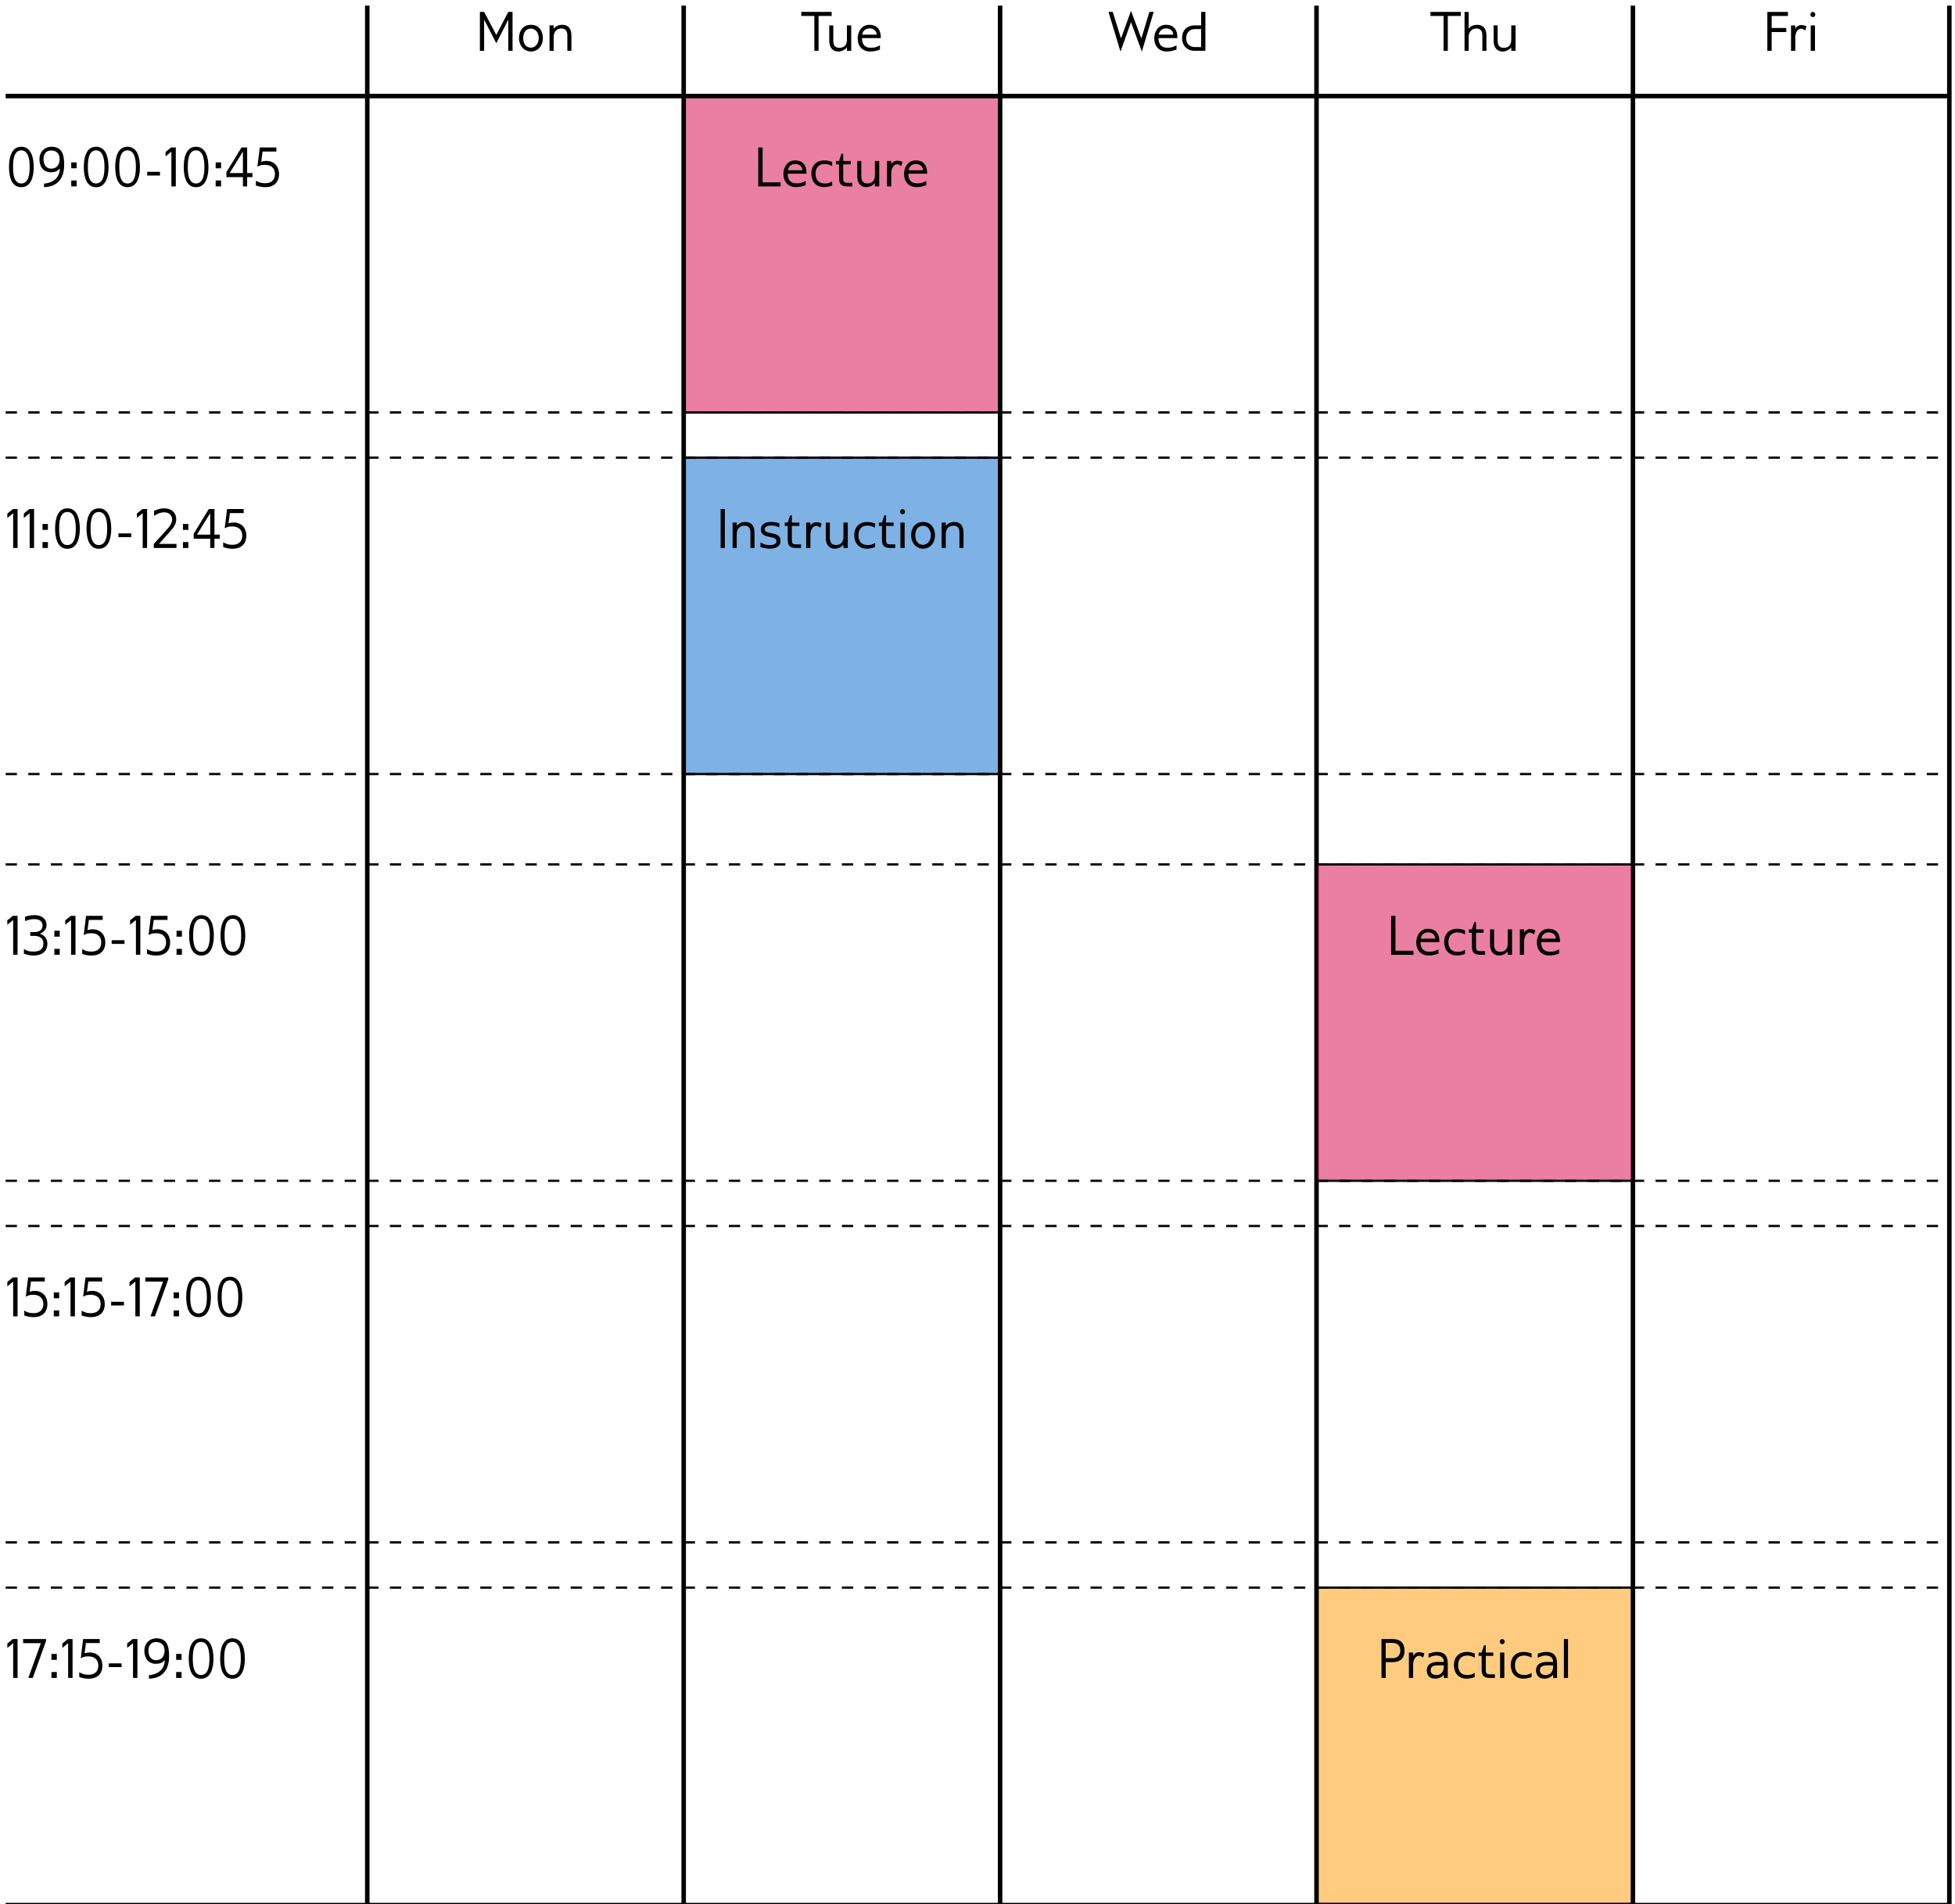<?xml version="1.0" encoding="UTF-8"?>
<svg xmlns="http://www.w3.org/2000/svg" xmlns:xlink="http://www.w3.org/1999/xlink" width="346pt" height="337pt" viewBox="0 0 346 337" version="1.1">
<defs>
<g>
<symbol overflow="visible" id="glyph0-0">
<path style="stroke:none;" d="M 0 0 L 4.984 0 L 4.984 -6.984 L 0 -6.984 Z M 2.5 -3.938 L 0.797 -6.484 L 4.188 -6.484 Z M 2.797 -3.484 L 4.484 -6.031 L 4.484 -0.953 Z M 0.797 -0.5 L 2.5 -3.047 L 4.188 -0.5 Z M 0.5 -6.031 L 2.188 -3.484 L 0.5 -0.953 Z M 0.5 -6.031 "/>
</symbol>
<symbol overflow="visible" id="glyph0-1">
<path style="stroke:none;" d="M 4.969 -3.422 C 4.953 -4.891 4.625 -7.016 2.766 -7.016 C 0.906 -7.016 0.594 -4.859 0.594 -3.422 C 0.594 -1.969 0.922 0.141 2.766 0.141 C 4.609 0.141 4.969 -1.969 4.969 -3.422 Z M 4.25 -3.422 C 4.25 -2.469 4.172 -0.516 2.766 -0.516 C 1.359 -0.516 1.312 -2.5 1.312 -3.422 C 1.312 -4.359 1.344 -6.375 2.766 -6.375 C 4.172 -6.375 4.25 -4.344 4.25 -3.422 Z M 4.25 -3.422 "/>
</symbol>
<symbol overflow="visible" id="glyph0-2">
<path style="stroke:none;" d="M 4.797 -3.797 L 4.797 -3.906 C 4.797 -5.953 4.234 -7.016 2.516 -7.016 C 1.344 -7 0.422 -6.125 0.422 -4.812 C 0.422 -3.5 1.094 -2.5 2.469 -2.5 C 3.109 -2.516 3.562 -2.625 4.031 -3.172 C 4 -1.203 2.406 -0.562 1.25 -0.5 L 1.219 0.125 C 2.906 0.125 4.797 -0.766 4.797 -3.797 Z M 4 -4.812 C 3.984 -3.875 3.484 -3.141 2.516 -3.141 C 1.578 -3.141 1.141 -3.891 1.141 -4.812 C 1.141 -5.734 1.578 -6.359 2.516 -6.359 C 3.453 -6.359 4 -5.766 4 -4.812 Z M 4 -4.812 "/>
</symbol>
<symbol overflow="visible" id="glyph0-3">
<path style="stroke:none;" d="M 1.641 -3.203 L 1.641 -4.25 L 0.688 -4.25 L 0.688 -3.203 Z M 1.641 0 L 1.641 -1.047 L 0.688 -1.047 L 0.688 0 Z M 1.641 0 "/>
</symbol>
<symbol overflow="visible" id="glyph0-4">
<path style="stroke:none;" d="M 2.953 -1.922 L 2.953 -2.578 L 0.688 -2.578 L 0.688 -1.922 Z M 2.953 -1.922 "/>
</symbol>
<symbol overflow="visible" id="glyph0-5">
<path style="stroke:none;" d="M 2.109 0 L 2.109 -6.891 L 1.281 -6.891 L 0.297 -6.094 L 0.297 -5.312 L 1.328 -6.156 L 1.328 0 Z M 2.109 0 "/>
</symbol>
<symbol overflow="visible" id="glyph0-6">
<path style="stroke:none;" d="M 4.875 -1.641 L 4.875 -2.359 L 3.938 -2.359 L 3.938 -6.891 L 2.938 -6.891 L 0.266 -2.516 L 0.266 -1.641 L 3.188 -1.641 L 3.188 0 L 3.938 0 L 3.938 -1.641 Z M 3.188 -2.359 L 0.828 -2.359 L 3.188 -6.156 Z M 3.188 -2.359 "/>
</symbol>
<symbol overflow="visible" id="glyph0-7">
<path style="stroke:none;" d="M 4.469 -2.188 C 4.453 -3.594 3.578 -4.516 2.172 -4.516 C 1.984 -4.5 1.562 -4.453 1.312 -4.359 L 1.562 -6.172 L 4 -6.172 L 4 -6.891 L 1.062 -6.891 L 0.641 -3.484 C 1.188 -3.75 1.312 -3.812 2.016 -3.812 C 3.031 -3.812 3.75 -3.25 3.75 -2.188 C 3.75 -1.094 3.047 -0.562 2.016 -0.562 C 1.328 -0.562 0.875 -0.703 0.375 -1.016 L 0.375 -0.156 C 0.828 0.016 1.5 0.141 2.031 0.141 C 3.516 0.141 4.469 -0.672 4.469 -2.188 Z M 4.469 -2.188 "/>
</symbol>
<symbol overflow="visible" id="glyph0-8">
<path style="stroke:none;" d="M 4.391 0 L 4.391 -0.719 L 1.297 -0.719 L 3.656 -3.375 C 4.047 -3.922 4.344 -4.344 4.344 -5.062 C 4.344 -6.344 3.406 -7.016 2.219 -7.016 C 1.547 -7.016 0.984 -6.812 0.422 -6.578 L 0.422 -5.688 C 0.984 -6.047 1.547 -6.312 2.234 -6.312 C 3.016 -6.312 3.625 -5.828 3.625 -5.016 C 3.625 -4.469 3.188 -3.797 2.828 -3.422 C 2.719 -3.266 0.547 -0.891 0.375 -0.719 L 0.375 0 Z M 4.391 0 "/>
</symbol>
<symbol overflow="visible" id="glyph0-9">
<path style="stroke:none;" d="M 4.469 -2 C 4.469 -2.766 4 -3.469 3.125 -3.719 C 3.875 -4 4.312 -4.547 4.312 -5.266 C 4.312 -6.469 3.312 -7.016 2.219 -7.016 C 1.672 -7.016 1 -6.891 0.516 -6.734 L 0.516 -5.969 C 1.047 -6.156 1.5 -6.312 2.141 -6.312 C 2.953 -6.312 3.609 -6.016 3.609 -5.141 C 3.594 -4.344 2.953 -4.016 2.172 -4.016 L 1.438 -4.016 L 1.438 -3.344 L 2.141 -3.344 C 3.047 -3.344 3.766 -2.953 3.766 -2 C 3.766 -0.875 2.984 -0.562 1.969 -0.562 C 1.25 -0.562 0.812 -0.688 0.312 -1.031 L 0.312 -0.188 C 0.812 -0.016 1.391 0.141 1.984 0.141 C 3.375 0.141 4.469 -0.484 4.469 -2 Z M 4.469 -2 "/>
</symbol>
<symbol overflow="visible" id="glyph0-10">
<path style="stroke:none;" d="M 4.234 -6.547 L 4.234 -6.891 L 0.172 -6.891 L 0.172 -6.156 L 3.312 -6.156 L 1.094 0 L 1.875 0 Z M 4.234 -6.547 "/>
</symbol>
<symbol overflow="visible" id="glyph0-11">
<path style="stroke:none;" d="M 4.328 -6.172 L 4.328 -6.891 L 0.688 -6.891 L 0.688 0 L 1.453 0 L 1.453 -3.328 L 4.047 -3.328 L 4.047 -4.047 L 1.453 -4.047 L 1.453 -6.172 Z M 4.328 -6.172 "/>
</symbol>
<symbol overflow="visible" id="glyph0-12">
<path style="stroke:none;" d="M 3.188 -3.594 L 3.422 -4.312 C 3.312 -4.438 2.828 -4.562 2.5 -4.562 C 2.031 -4.547 1.641 -4.312 1.438 -3.891 L 1.438 -4.5 L 0.688 -4.5 L 0.688 0 L 1.438 0 L 1.438 -2.375 C 1.438 -2.391 1.438 -2.406 1.438 -2.406 C 1.438 -3.062 1.781 -3.922 2.484 -3.922 L 2.531 -3.922 C 2.766 -3.922 2.953 -3.781 3.188 -3.594 Z M 3.188 -3.594 "/>
</symbol>
<symbol overflow="visible" id="glyph0-13">
<path style="stroke:none;" d="M 1.438 0 L 1.438 -4.5 L 0.688 -4.5 L 0.688 0 Z M 1.062 -6.891 C 0.828 -6.891 0.625 -6.672 0.625 -6.438 C 0.625 -6.188 0.828 -5.969 1.062 -5.969 C 1.312 -5.969 1.5 -6.188 1.5 -6.438 C 1.5 -6.672 1.312 -6.891 1.062 -6.891 Z M 1.062 -6.891 "/>
</symbol>
<symbol overflow="visible" id="glyph1-0">
<path style="stroke:none;" d="M 0 0 L 4.984 0 L 4.984 -6.984 L 0 -6.984 Z M 2.5 -3.938 L 0.797 -6.484 L 4.188 -6.484 Z M 2.797 -3.484 L 4.484 -6.031 L 4.484 -0.953 Z M 0.797 -0.5 L 2.5 -3.047 L 4.188 -0.5 Z M 0.5 -6.031 L 2.188 -3.484 L 0.5 -0.953 Z M 0.5 -6.031 "/>
</symbol>
<symbol overflow="visible" id="glyph1-1">
<path style="stroke:none;" d="M 6.469 0 L 6.469 -6.891 L 5.719 -6.891 L 3.594 -2.812 L 1.438 -6.891 L 0.688 -6.891 L 0.688 0 L 1.438 0 L 1.438 -5.516 L 3.594 -1.344 L 5.719 -5.516 L 5.719 0 Z M 6.469 0 "/>
</symbol>
<symbol overflow="visible" id="glyph1-2">
<path style="stroke:none;" d="M 4.688 -2.25 C 4.688 -3.391 4.078 -4.609 2.578 -4.609 C 1.219 -4.609 0.453 -3.562 0.453 -2.25 C 0.453 -1.016 1.25 0.094 2.578 0.125 C 3.922 0.094 4.688 -0.984 4.688 -2.25 Z M 3.953 -2.25 C 3.953 -1.359 3.406 -0.562 2.578 -0.562 C 1.453 -0.578 1.203 -1.578 1.203 -2.266 C 1.203 -3.172 1.641 -3.922 2.578 -3.938 C 3.453 -3.922 3.953 -3.109 3.953 -2.25 Z M 3.953 -2.25 "/>
</symbol>
<symbol overflow="visible" id="glyph1-3">
<path style="stroke:none;" d="M 4.562 0 L 4.562 -2.719 C 4.562 -3.781 4.109 -4.609 2.953 -4.609 C 2.375 -4.609 1.781 -4.391 1.422 -3.891 L 1.422 -4.5 L 0.688 -4.5 L 0.688 0 L 1.422 0 L 1.422 -2.547 C 1.453 -3.406 1.984 -3.953 2.781 -3.953 C 3.562 -3.953 3.844 -3.484 3.844 -2.688 L 3.844 0 Z M 4.562 0 "/>
</symbol>
<symbol overflow="visible" id="glyph1-4">
<path style="stroke:none;" d="M 5.469 -6.172 L 5.469 -6.891 L 0.094 -6.891 L 0.094 -6.172 L 2.406 -6.172 L 2.406 0 L 3.156 0 L 3.156 -6.172 Z M 5.469 -6.172 "/>
</symbol>
<symbol overflow="visible" id="glyph1-5">
<path style="stroke:none;" d="M 4.531 0 L 4.531 -4.5 L 3.766 -4.5 L 3.766 -1.953 C 3.766 -1.109 3.344 -0.531 2.438 -0.531 C 1.641 -0.531 1.359 -1.031 1.359 -1.797 L 1.359 -4.5 L 0.641 -4.5 L 0.641 -1.781 C 0.641 -0.719 1.141 0.125 2.266 0.125 C 2.844 0.125 3.438 -0.203 3.766 -0.594 L 3.766 0 Z M 4.531 0 "/>
</symbol>
<symbol overflow="visible" id="glyph1-6">
<path style="stroke:none;" d="M 4.547 -2.25 L 4.547 -2.328 C 4.547 -3.625 4.016 -4.578 2.531 -4.609 C 1.203 -4.609 0.453 -3.453 0.453 -2.203 C 0.453 -0.844 1.281 0.125 2.656 0.125 C 3.281 0.125 3.844 -0.016 4.391 -0.219 L 4.391 -0.969 C 3.672 -0.625 3.562 -0.547 2.719 -0.547 C 1.781 -0.547 1.219 -1.109 1.219 -2.172 L 1.219 -2.25 Z M 3.812 -2.859 L 1.25 -2.859 C 1.344 -3.453 1.781 -3.969 2.531 -3.969 C 3.312 -3.969 3.812 -3.484 3.812 -2.859 Z M 3.812 -2.859 "/>
</symbol>
<symbol overflow="visible" id="glyph1-7">
<path style="stroke:none;" d="M 4.562 0 L 4.562 -2.734 C 4.562 -3.781 4.094 -4.609 2.953 -4.609 C 2.344 -4.609 1.766 -4.422 1.422 -3.875 L 1.422 -6.891 L 0.688 -6.891 L 0.688 0 L 1.422 0 L 1.422 -2.547 C 1.453 -3.406 2.031 -3.953 2.781 -3.953 C 3.578 -3.938 3.844 -3.484 3.844 -2.688 L 3.844 0 Z M 4.562 0 "/>
</symbol>
<symbol overflow="visible" id="glyph1-8">
<path style="stroke:none;" d="M 4.641 0 L 4.641 -0.719 L 1.453 -0.719 L 1.453 -6.891 L 0.688 -6.891 L 0.688 0 Z M 4.641 0 "/>
</symbol>
<symbol overflow="visible" id="glyph1-9">
<path style="stroke:none;" d="M 4.141 -0.156 L 4.141 -0.891 C 3.656 -0.641 3.453 -0.516 2.828 -0.516 C 1.734 -0.531 1.203 -1.172 1.203 -2.25 C 1.203 -3.297 1.75 -3.969 2.828 -3.969 C 3.422 -3.938 3.641 -3.844 4.141 -3.594 L 4.141 -4.344 C 3.734 -4.469 3.297 -4.609 2.781 -4.609 C 1.312 -4.609 0.453 -3.672 0.453 -2.25 C 0.484 -0.844 1.281 0.125 2.734 0.125 C 3.234 0.125 3.766 -0.016 4.141 -0.156 Z M 4.141 -0.156 "/>
</symbol>
<symbol overflow="visible" id="glyph1-10">
<path style="stroke:none;" d="M 3.203 0 L 3.203 -0.641 L 2.422 -0.641 C 1.719 -0.641 1.594 -0.812 1.594 -1.469 L 1.594 -3.906 L 2.922 -3.906 L 2.922 -4.5 L 1.594 -4.5 L 1.594 -5.781 L 1.281 -5.781 L 0.859 -4.5 L 0.328 -4.5 L 0.328 -3.906 L 0.859 -3.906 L 0.859 -1.469 C 0.859 -0.344 1.312 0 2.422 0 Z M 3.203 0 "/>
</symbol>
<symbol overflow="visible" id="glyph1-11">
<path style="stroke:none;" d="M 3.188 -3.594 L 3.422 -4.312 C 3.312 -4.438 2.828 -4.562 2.5 -4.562 C 2.031 -4.547 1.641 -4.312 1.438 -3.891 L 1.438 -4.5 L 0.688 -4.5 L 0.688 0 L 1.438 0 L 1.438 -2.375 C 1.438 -2.391 1.438 -2.406 1.438 -2.406 C 1.438 -3.062 1.781 -3.922 2.484 -3.922 L 2.531 -3.922 C 2.766 -3.922 2.953 -3.781 3.188 -3.594 Z M 3.188 -3.594 "/>
</symbol>
<symbol overflow="visible" id="glyph1-12">
<path style="stroke:none;" d="M 1.438 0 L 1.438 -6.891 L 0.688 -6.891 L 0.688 0 Z M 1.438 0 "/>
</symbol>
<symbol overflow="visible" id="glyph1-13">
<path style="stroke:none;" d="M 3.984 -1.25 C 3.984 -2.141 3.375 -2.422 2.562 -2.578 L 2.25 -2.641 C 1.812 -2.734 1.172 -2.828 1.172 -3.312 C 1.203 -3.875 1.859 -3.984 2.359 -3.984 C 3.156 -3.953 3.094 -3.906 3.766 -3.625 L 3.766 -4.359 C 3.344 -4.531 2.812 -4.609 2.266 -4.609 C 1.375 -4.609 0.5 -4.281 0.5 -3.281 C 0.516 -2.469 1.062 -2.156 1.812 -2.016 L 2.094 -1.953 C 2.641 -1.828 3.266 -1.766 3.266 -1.188 C 3.234 -0.625 2.594 -0.516 2.094 -0.516 C 1.266 -0.531 1.141 -0.625 0.422 -0.969 L 0.422 -0.156 C 0.844 -0.047 1.578 0.125 2.078 0.125 C 2.953 0.125 3.984 -0.203 3.984 -1.25 Z M 3.984 -1.25 "/>
</symbol>
<symbol overflow="visible" id="glyph1-14">
<path style="stroke:none;" d="M 1.438 0 L 1.438 -4.5 L 0.688 -4.5 L 0.688 0 Z M 1.062 -6.891 C 0.828 -6.891 0.625 -6.672 0.625 -6.438 C 0.625 -6.188 0.828 -5.969 1.062 -5.969 C 1.312 -5.969 1.5 -6.188 1.5 -6.438 C 1.5 -6.672 1.312 -6.891 1.062 -6.891 Z M 1.062 -6.891 "/>
</symbol>
<symbol overflow="visible" id="glyph1-15">
<path style="stroke:none;" d="M 4.766 -4.844 C 4.766 -6.234 3.984 -6.891 2.625 -6.891 L 0.688 -6.891 L 0.688 0 L 1.438 0 L 1.438 -2.797 L 2.625 -2.797 C 3.984 -2.797 4.766 -3.438 4.766 -4.844 Z M 4.016 -4.844 C 4 -3.984 3.516 -3.5 2.625 -3.5 L 1.438 -3.5 L 1.438 -6.203 L 2.625 -6.203 C 3.484 -6.188 4.016 -5.766 4.016 -4.844 Z M 4.016 -4.844 "/>
</symbol>
<symbol overflow="visible" id="glyph1-16">
<path style="stroke:none;" d="M 4.141 0 L 4.141 -2.562 C 4.141 -3.859 3.594 -4.609 2.25 -4.609 C 1.766 -4.609 1.172 -4.453 0.734 -4.297 L 0.734 -3.562 C 1.188 -3.812 1.562 -3.969 2.188 -3.969 C 2.906 -3.953 3.453 -3.594 3.453 -2.844 L 2.422 -2.844 C 1.359 -2.844 0.422 -2.484 0.422 -1.312 C 0.453 -0.406 0.984 0.125 1.891 0.125 C 2.531 0.125 3.109 -0.141 3.453 -0.594 L 3.453 0 Z M 3.453 -2.094 C 3.453 -1.219 3.047 -0.516 2.109 -0.516 C 1.562 -0.516 1.109 -0.766 1.109 -1.359 C 1.109 -2.234 1.938 -2.234 2.719 -2.234 L 3.453 -2.234 Z M 3.453 -2.094 "/>
</symbol>
<symbol overflow="visible" id="glyph1-17">
<path style="stroke:none;" d="M 1.312 -6.891 L 0.578 -6.891 L 0.578 0 L 1.312 0 Z M 1.312 -6.891 "/>
</symbol>
<symbol overflow="visible" id="glyph2-0">
<path style="stroke:none;" d="M 0 0 L 4.984 0 L 4.984 -6.984 L 0 -6.984 Z M 2.5 -3.938 L 0.797 -6.484 L 4.188 -6.484 Z M 2.797 -3.484 L 4.484 -6.031 L 4.484 -0.953 Z M 0.797 -0.5 L 2.5 -3.047 L 4.188 -0.5 Z M 0.5 -6.031 L 2.188 -3.484 L 0.5 -0.953 Z M 0.5 -6.031 "/>
</symbol>
<symbol overflow="visible" id="glyph2-1">
<path style="stroke:none;" d="M 8.203 -6.891 L 7.453 -6.891 L 6.016 -2.188 L 4.188 -7.062 L 2.422 -2.188 L 0.953 -6.891 L 0.203 -6.891 L 2.328 0.141 L 4.188 -5.078 L 6.109 0.141 Z M 8.203 -6.891 "/>
</symbol>
<symbol overflow="visible" id="glyph2-2">
<path style="stroke:none;" d="M 4.547 -2.25 L 4.547 -2.328 C 4.547 -3.625 4.016 -4.578 2.531 -4.609 C 1.203 -4.609 0.453 -3.453 0.453 -2.203 C 0.453 -0.844 1.281 0.125 2.656 0.125 C 3.281 0.125 3.844 -0.016 4.391 -0.219 L 4.391 -0.969 C 3.672 -0.625 3.562 -0.547 2.719 -0.547 C 1.781 -0.547 1.219 -1.109 1.219 -2.172 L 1.219 -2.25 Z M 3.812 -2.859 L 1.25 -2.859 C 1.344 -3.453 1.781 -3.969 2.531 -3.969 C 3.312 -3.969 3.812 -3.484 3.812 -2.859 Z M 3.812 -2.859 "/>
</symbol>
<symbol overflow="visible" id="glyph2-3">
<path style="stroke:none;" d="M 0.438 -2.25 C 0.438 -0.922 1.312 0 2.656 0 L 4.562 0 L 4.562 -6.891 L 3.812 -6.891 L 3.812 -4.5 L 2.719 -4.5 C 1.25 -4.5 0.438 -3.594 0.438 -2.25 Z M 1.156 -2.25 C 1.156 -3.125 1.719 -3.844 2.719 -3.844 L 3.812 -3.844 L 3.812 -0.656 L 2.719 -0.656 C 1.734 -0.656 1.156 -1.281 1.156 -2.25 Z M 1.156 -2.25 "/>
</symbol>
</g>
</defs>
<g id="surface2887">
<path style="fill:none;stroke-width:0.4;stroke-linecap:butt;stroke-linejoin:round;stroke:rgb(0%,0%,0%);stroke-opacity:1;stroke-dasharray:2,2;stroke-miterlimit:10;" d="M 64 648 L 408 648 " transform="matrix(1,0,0,-1,-63,721)"/>
<path style="fill:none;stroke-width:0.4;stroke-linecap:butt;stroke-linejoin:round;stroke:rgb(0%,0%,0%);stroke-opacity:1;stroke-dasharray:2,2;stroke-miterlimit:10;" d="M 64 640 L 408 640 " transform="matrix(1,0,0,-1,-63,721)"/>
<path style="fill:none;stroke-width:0.4;stroke-linecap:butt;stroke-linejoin:round;stroke:rgb(0%,0%,0%);stroke-opacity:1;stroke-dasharray:2,2;stroke-miterlimit:10;" d="M 64 584 L 408 584 " transform="matrix(1,0,0,-1,-63,721)"/>
<path style="fill:none;stroke-width:0.4;stroke-linecap:butt;stroke-linejoin:round;stroke:rgb(0%,0%,0%);stroke-opacity:1;stroke-dasharray:2,2;stroke-miterlimit:10;" d="M 64 568 L 408 568 " transform="matrix(1,0,0,-1,-63,721)"/>
<path style="fill:none;stroke-width:0.4;stroke-linecap:butt;stroke-linejoin:round;stroke:rgb(0%,0%,0%);stroke-opacity:1;stroke-dasharray:2,2;stroke-miterlimit:10;" d="M 64 512 L 408 512 " transform="matrix(1,0,0,-1,-63,721)"/>
<path style="fill:none;stroke-width:0.4;stroke-linecap:butt;stroke-linejoin:round;stroke:rgb(0%,0%,0%);stroke-opacity:1;stroke-dasharray:2,2;stroke-miterlimit:10;" d="M 64 504 L 408 504 " transform="matrix(1,0,0,-1,-63,721)"/>
<path style="fill:none;stroke-width:0.4;stroke-linecap:butt;stroke-linejoin:round;stroke:rgb(0%,0%,0%);stroke-opacity:1;stroke-dasharray:2,2;stroke-miterlimit:10;" d="M 64 448 L 408 448 " transform="matrix(1,0,0,-1,-63,721)"/>
<path style="fill:none;stroke-width:0.4;stroke-linecap:butt;stroke-linejoin:round;stroke:rgb(0%,0%,0%);stroke-opacity:1;stroke-dasharray:2,2;stroke-miterlimit:10;" d="M 64 440 L 408 440 " transform="matrix(1,0,0,-1,-63,721)"/>
<path style="fill:none;stroke-width:0.4;stroke-linecap:butt;stroke-linejoin:round;stroke:rgb(0%,0%,0%);stroke-opacity:1;stroke-miterlimit:10;" d="M 64 384 L 408 384 " transform="matrix(1,0,0,-1,-63,721)"/>
<path style="fill-rule:evenodd;fill:rgb(0%,40%,79.6%);fill-opacity:0.5;stroke-width:0.4;stroke-linecap:butt;stroke-linejoin:round;stroke:rgb(0%,0%,0%);stroke-opacity:1;stroke-miterlimit:10;" d="M 184 640 L 184 584 L 240 584 L 240 640 Z M 184 640 " transform="matrix(1,0,0,-1,-63,721)"/>
<path style="fill-rule:evenodd;fill:rgb(100%,60.4%,0%);fill-opacity:0.5;stroke-width:0.4;stroke-linecap:butt;stroke-linejoin:round;stroke:rgb(0%,0%,0%);stroke-opacity:1;stroke-miterlimit:10;" d="M 296 440 L 296 384 L 352 384 L 352 440 Z M 296 440 " transform="matrix(1,0,0,-1,-63,721)"/>
<path style="fill-rule:evenodd;fill:rgb(83.6%,0%,28.9%);fill-opacity:0.5;stroke-width:0.4;stroke-linecap:butt;stroke-linejoin:round;stroke:rgb(0%,0%,0%);stroke-opacity:1;stroke-miterlimit:10;" d="M 184 704 L 184 648 L 240 648 L 240 704 Z M 184 704 " transform="matrix(1,0,0,-1,-63,721)"/>
<g style="fill:rgb(0%,0%,0%);fill-opacity:1;">
  <use xlink:href="#glyph0-1" x="1" y="32.991"/>
  <use xlink:href="#glyph0-2" x="6.559" y="32.991"/>
  <use xlink:href="#glyph0-3" x="11.919" y="32.991"/>
  <use xlink:href="#glyph0-1" x="14.24" y="32.991"/>
  <use xlink:href="#glyph0-1" x="19.799" y="32.991"/>
  <use xlink:href="#glyph0-4" x="25.359" y="32.991"/>
  <use xlink:href="#glyph0-5" x="29.005" y="32.991"/>
  <use xlink:href="#glyph0-1" x="31.924" y="32.991"/>
  <use xlink:href="#glyph0-3" x="37.483" y="32.991"/>
  <use xlink:href="#glyph0-6" x="39.804" y="32.991"/>
  <use xlink:href="#glyph0-7" x="44.915" y="32.991"/>
</g>
<g style="fill:rgb(0%,0%,0%);fill-opacity:1;">
  <use xlink:href="#glyph0-5" x="1" y="96.991"/>
  <use xlink:href="#glyph0-5" x="3.919" y="96.991"/>
  <use xlink:href="#glyph0-3" x="6.838" y="96.991"/>
  <use xlink:href="#glyph0-1" x="9.159" y="96.991"/>
  <use xlink:href="#glyph0-1" x="14.719" y="96.991"/>
  <use xlink:href="#glyph0-4" x="20.278" y="96.991"/>
  <use xlink:href="#glyph0-5" x="23.924" y="96.991"/>
  <use xlink:href="#glyph0-8" x="26.843" y="96.991"/>
  <use xlink:href="#glyph0-3" x="31.695" y="96.991"/>
  <use xlink:href="#glyph0-6" x="34.016" y="96.991"/>
  <use xlink:href="#glyph0-7" x="39.127" y="96.991"/>
</g>
<g style="fill:rgb(0%,0%,0%);fill-opacity:1;">
  <use xlink:href="#glyph0-5" x="1" y="168.991"/>
  <use xlink:href="#glyph0-9" x="3.919" y="168.991"/>
  <use xlink:href="#glyph0-3" x="8.93" y="168.991"/>
  <use xlink:href="#glyph0-5" x="11.252" y="168.991"/>
  <use xlink:href="#glyph0-7" x="14.171" y="168.991"/>
  <use xlink:href="#glyph0-4" x="19.082" y="168.991"/>
  <use xlink:href="#glyph0-5" x="22.728" y="168.991"/>
  <use xlink:href="#glyph0-7" x="25.647" y="168.991"/>
  <use xlink:href="#glyph0-3" x="30.559" y="168.991"/>
  <use xlink:href="#glyph0-1" x="32.88" y="168.991"/>
  <use xlink:href="#glyph0-1" x="38.439" y="168.991"/>
</g>
<g style="fill:rgb(0%,0%,0%);fill-opacity:1;">
  <use xlink:href="#glyph0-5" x="1" y="232.991"/>
  <use xlink:href="#glyph0-7" x="3.919" y="232.991"/>
  <use xlink:href="#glyph0-3" x="8.831" y="232.991"/>
  <use xlink:href="#glyph0-5" x="11.152" y="232.991"/>
  <use xlink:href="#glyph0-7" x="14.071" y="232.991"/>
  <use xlink:href="#glyph0-4" x="18.982" y="232.991"/>
  <use xlink:href="#glyph0-5" x="22.629" y="232.991"/>
  <use xlink:href="#glyph0-10" x="25.548" y="232.991"/>
  <use xlink:href="#glyph0-3" x="30.041" y="232.991"/>
  <use xlink:href="#glyph0-1" x="32.362" y="232.991"/>
  <use xlink:href="#glyph0-1" x="37.921" y="232.991"/>
</g>
<g style="fill:rgb(0%,0%,0%);fill-opacity:1;">
  <use xlink:href="#glyph0-5" x="1" y="296.991"/>
  <use xlink:href="#glyph0-10" x="3.919" y="296.991"/>
  <use xlink:href="#glyph0-3" x="8.412" y="296.991"/>
  <use xlink:href="#glyph0-5" x="10.733" y="296.991"/>
  <use xlink:href="#glyph0-7" x="13.653" y="296.991"/>
  <use xlink:href="#glyph0-4" x="18.564" y="296.991"/>
  <use xlink:href="#glyph0-5" x="22.21" y="296.991"/>
  <use xlink:href="#glyph0-2" x="25.129" y="296.991"/>
  <use xlink:href="#glyph0-3" x="30.489" y="296.991"/>
  <use xlink:href="#glyph0-1" x="32.811" y="296.991"/>
  <use xlink:href="#glyph0-1" x="38.37" y="296.991"/>
</g>
<g style="fill:rgb(0%,0%,0%);fill-opacity:1;">
  <use xlink:href="#glyph1-1" x="84.243" y="8.995"/>
  <use xlink:href="#glyph1-2" x="91.396" y="8.995"/>
  <use xlink:href="#glyph1-3" x="96.567" y="8.995"/>
</g>
<g style="fill:rgb(0%,0%,0%);fill-opacity:1;">
  <use xlink:href="#glyph1-4" x="141.718" y="8.995"/>
  <use xlink:href="#glyph1-5" x="146.121" y="8.995"/>
  <use xlink:href="#glyph1-6" x="151.341" y="8.995"/>
</g>
<g style="fill:rgb(0%,0%,0%);fill-opacity:1;">
  <use xlink:href="#glyph2-1" x="195.979" y="8.991"/>
  <use xlink:href="#glyph2-2" x="203.83" y="8.991"/>
  <use xlink:href="#glyph2-3" x="208.771" y="8.991"/>
</g>
<g style="fill:rgb(0%,0%,0%);fill-opacity:1;">
  <use xlink:href="#glyph1-4" x="253.079" y="8.995"/>
  <use xlink:href="#glyph1-7" x="258.509" y="8.995"/>
  <use xlink:href="#glyph1-5" x="263.7" y="8.995"/>
</g>
<g style="fill:rgb(0%,0%,0%);fill-opacity:1;">
  <use xlink:href="#glyph0-11" x="312.099" y="9"/>
  <use xlink:href="#glyph0-12" x="316.293" y="9"/>
  <use xlink:href="#glyph0-13" x="319.78" y="9"/>
</g>
<path style="fill:none;stroke-width:0.8;stroke-linecap:butt;stroke-linejoin:round;stroke:rgb(0%,0%,0%);stroke-opacity:1;stroke-miterlimit:10;" d="M 64 704 L 408 704 " transform="matrix(1,0,0,-1,-63,721)"/>
<path style="fill:none;stroke-width:0.8;stroke-linecap:butt;stroke-linejoin:round;stroke:rgb(0%,0%,0%);stroke-opacity:1;stroke-miterlimit:10;" d="M 128 720 L 128 384 " transform="matrix(1,0,0,-1,-63,721)"/>
<path style="fill:none;stroke-width:0.8;stroke-linecap:butt;stroke-linejoin:round;stroke:rgb(0%,0%,0%);stroke-opacity:1;stroke-miterlimit:10;" d="M 184 720 L 184 384 " transform="matrix(1,0,0,-1,-63,721)"/>
<path style="fill:none;stroke-width:0.8;stroke-linecap:butt;stroke-linejoin:round;stroke:rgb(0%,0%,0%);stroke-opacity:1;stroke-miterlimit:10;" d="M 240 720 L 240 384 " transform="matrix(1,0,0,-1,-63,721)"/>
<path style="fill:none;stroke-width:0.8;stroke-linecap:butt;stroke-linejoin:round;stroke:rgb(0%,0%,0%);stroke-opacity:1;stroke-miterlimit:10;" d="M 296 720 L 296 384 " transform="matrix(1,0,0,-1,-63,721)"/>
<path style="fill:none;stroke-width:0.8;stroke-linecap:butt;stroke-linejoin:round;stroke:rgb(0%,0%,0%);stroke-opacity:1;stroke-miterlimit:10;" d="M 352 720 L 352 384 " transform="matrix(1,0,0,-1,-63,721)"/>
<path style="fill:none;stroke-width:0.8;stroke-linecap:butt;stroke-linejoin:round;stroke:rgb(0%,0%,0%);stroke-opacity:1;stroke-miterlimit:10;" d="M 408 720 L 408 384 " transform="matrix(1,0,0,-1,-63,721)"/>
<g style="fill:rgb(0%,0%,0%);fill-opacity:1;">
  <use xlink:href="#glyph1-8" x="133.513" y="32.995"/>
  <use xlink:href="#glyph1-6" x="138.195" y="32.995"/>
  <use xlink:href="#glyph1-9" x="143.137" y="32.995"/>
  <use xlink:href="#glyph1-10" x="147.64" y="32.995"/>
  <use xlink:href="#glyph1-5" x="151.077" y="32.995"/>
  <use xlink:href="#glyph1-11" x="156.297" y="32.995"/>
  <use xlink:href="#glyph1-6" x="159.545" y="32.995"/>
</g>
<g style="fill:rgb(0%,0%,0%);fill-opacity:1;">
  <use xlink:href="#glyph1-12" x="126.848" y="96.995"/>
  <use xlink:href="#glyph1-3" x="128.97" y="96.995"/>
  <use xlink:href="#glyph1-13" x="134.161" y="96.995"/>
  <use xlink:href="#glyph1-10" x="138.554" y="96.995"/>
  <use xlink:href="#glyph1-11" x="141.991" y="96.995"/>
  <use xlink:href="#glyph1-5" x="145.508" y="96.995"/>
  <use xlink:href="#glyph1-9" x="150.728" y="96.995"/>
  <use xlink:href="#glyph1-10" x="155.231" y="96.995"/>
  <use xlink:href="#glyph1-14" x="158.669" y="96.995"/>
  <use xlink:href="#glyph1-2" x="160.791" y="96.995"/>
  <use xlink:href="#glyph1-3" x="165.961" y="96.995"/>
</g>
<g style="fill:rgb(0%,0%,0%);fill-opacity:1;">
  <use xlink:href="#glyph1-15" x="243.81" y="296.995"/>
  <use xlink:href="#glyph1-11" x="248.661" y="296.995"/>
  <use xlink:href="#glyph1-16" x="252.088" y="296.995"/>
  <use xlink:href="#glyph1-9" x="256.861" y="296.995"/>
  <use xlink:href="#glyph1-10" x="261.364" y="296.995"/>
  <use xlink:href="#glyph1-14" x="264.801" y="296.995"/>
  <use xlink:href="#glyph1-9" x="266.923" y="296.995"/>
  <use xlink:href="#glyph1-16" x="271.426" y="296.995"/>
  <use xlink:href="#glyph1-17" x="276.198" y="296.995"/>
</g>
<path style="fill-rule:evenodd;fill:rgb(83.6%,0%,28.9%);fill-opacity:0.5;stroke-width:0.4;stroke-linecap:butt;stroke-linejoin:round;stroke:rgb(0%,0%,0%);stroke-opacity:1;stroke-miterlimit:10;" d="M 296 568 L 296 512 L 352 512 L 352 568 Z M 296 568 " transform="matrix(1,0,0,-1,-63,721)"/>
<g style="fill:rgb(0%,0%,0%);fill-opacity:1;">
  <use xlink:href="#glyph1-8" x="245.513" y="168.995"/>
  <use xlink:href="#glyph1-6" x="250.195" y="168.995"/>
  <use xlink:href="#glyph1-9" x="255.137" y="168.995"/>
  <use xlink:href="#glyph1-10" x="259.64" y="168.995"/>
  <use xlink:href="#glyph1-5" x="263.077" y="168.995"/>
  <use xlink:href="#glyph1-11" x="268.297" y="168.995"/>
  <use xlink:href="#glyph1-6" x="271.545" y="168.995"/>
</g>
</g>
</svg>
